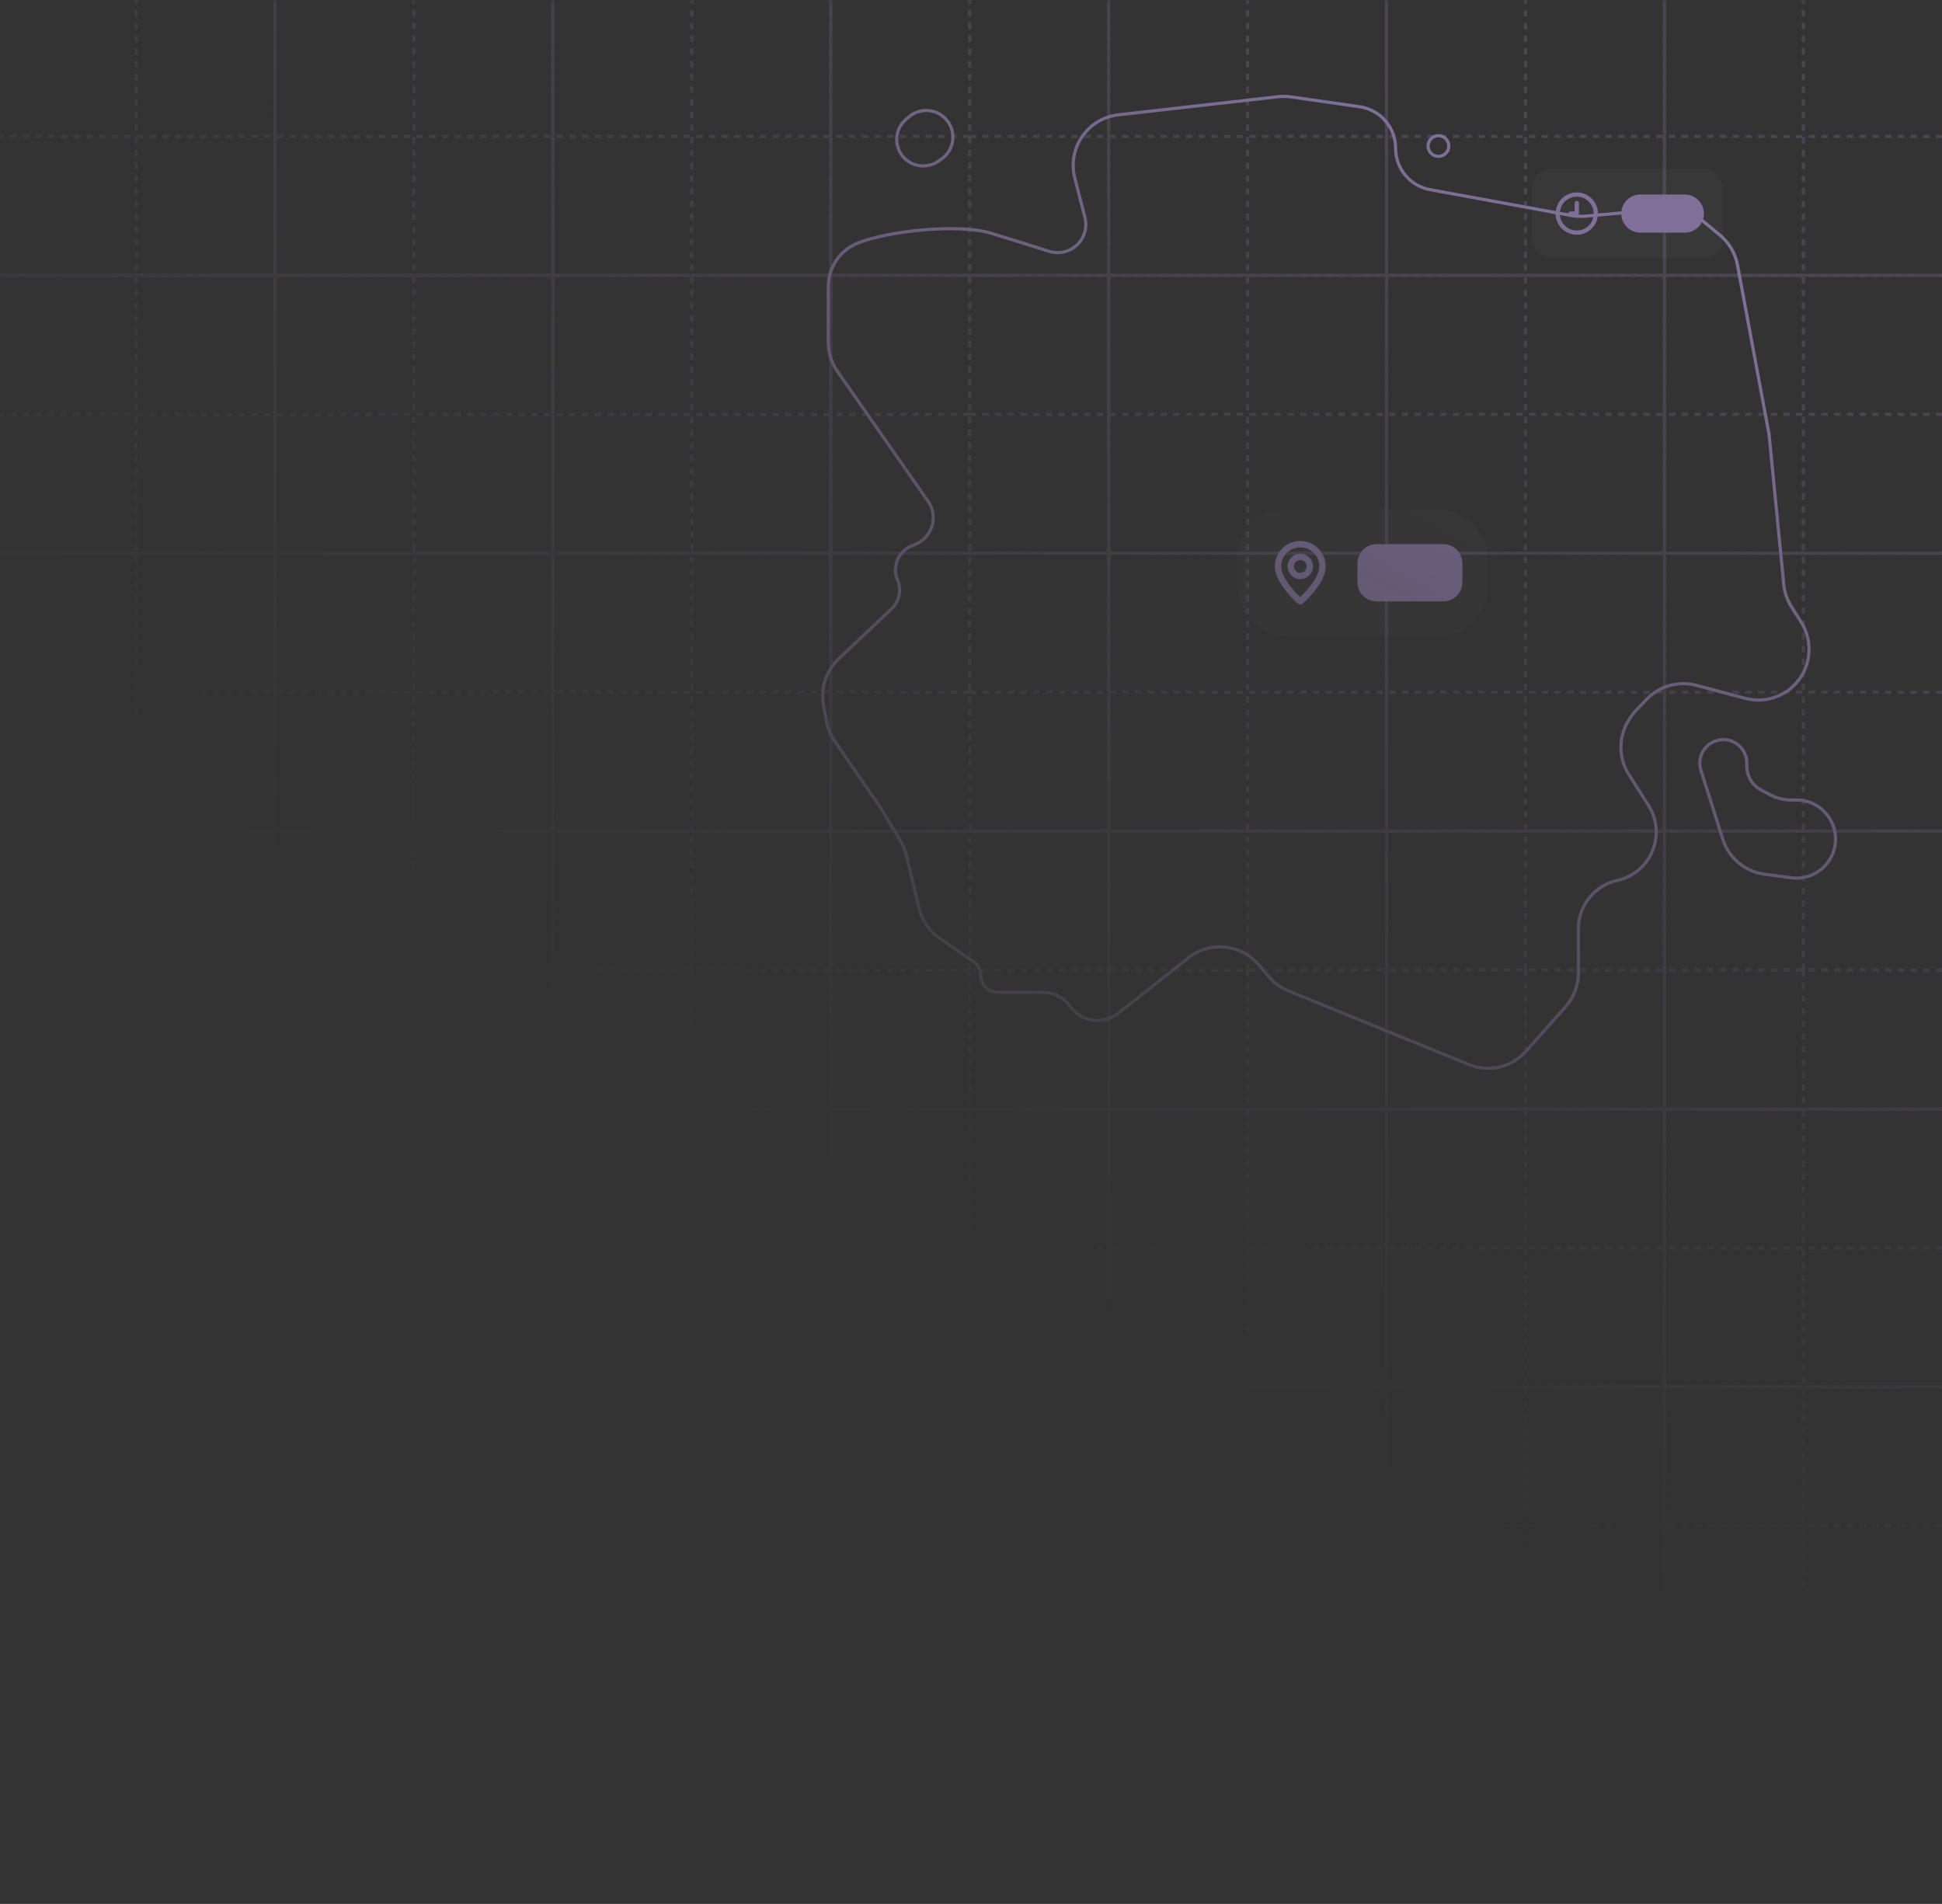 <svg width="611" height="599" viewBox="0 0 611 599" fill="none" xmlns="http://www.w3.org/2000/svg">
<rect x="0" y="0" width="611" height="599" fill="#333333" stroke="none"/>
<g opacity="0.5">
<mask id="mask0_1591_18940" style="mask-type:alpha" maskUnits="userSpaceOnUse" x="0" y="0" width="612" height="501">
<rect y="0.197" width="612" height="500" fill="url(#paint0_linear_1591_18940)"/>
</mask>
<g mask="url(#mask0_1591_18940)">
<g opacity="0.3">
<path d="M42.812 -0.803V305.197" stroke="#CDADFF" stroke-linejoin="bevel" stroke-dasharray="2 2"/>
<path d="M86.516 -0.803V305.197" stroke="#CDADFF" stroke-linejoin="bevel" stroke-dasharray="2 2"/>
<path d="M130.234 -0.803V305.197" stroke="#CDADFF" stroke-linejoin="bevel" stroke-dasharray="2 2"/>
<path d="M173.953 -0.803V305.197" stroke="#CDADFF" stroke-linejoin="bevel" stroke-dasharray="2 2"/>
<path d="M217.672 -0.803V305.197" stroke="#CDADFF" stroke-linejoin="bevel" stroke-dasharray="2 2"/>
<path d="M261.375 -0.803V305.197" stroke="#CDADFF" stroke-linejoin="bevel" stroke-dasharray="2 2"/>
<path d="M305.094 -0.803V305.197" stroke="#CDADFF" stroke-linejoin="bevel" stroke-dasharray="2 2"/>
<path d="M-0.906 305.197L305.094 305.197" stroke="#CDADFF" stroke-linejoin="bevel" stroke-dasharray="2 2"/>
<path d="M-0.906 261.482L305.094 261.482" stroke="#CDADFF" stroke-linejoin="bevel" stroke-dasharray="2 2"/>
<path d="M-0.906 217.77L305.094 217.77" stroke="#CDADFF" stroke-linejoin="bevel" stroke-dasharray="2 2"/>
<path d="M-0.906 174.055L305.094 174.055" stroke="#CDADFF" stroke-linejoin="bevel" stroke-dasharray="2 2"/>
<path d="M-0.906 130.34L305.094 130.34" stroke="#CDADFF" stroke-linejoin="bevel" stroke-dasharray="2 2"/>
<path d="M-0.906 86.625L305.094 86.625" stroke="#CDADFF" stroke-linejoin="bevel" stroke-dasharray="2 2"/>
<path d="M-0.906 42.912L305.094 42.912" stroke="#CDADFF" stroke-linejoin="bevel" stroke-dasharray="2 2"/>
<path d="M42.812 305.197V611.197" stroke="#CDADFF" stroke-linejoin="bevel" stroke-dasharray="2 2"/>
<path d="M86.516 305.197V611.197" stroke="#CDADFF" stroke-linejoin="bevel" stroke-dasharray="2 2"/>
<path d="M130.234 305.197V611.197" stroke="#CDADFF" stroke-linejoin="bevel" stroke-dasharray="2 2"/>
<path d="M173.953 305.197V611.197" stroke="#CDADFF" stroke-linejoin="bevel" stroke-dasharray="2 2"/>
<path d="M217.672 305.197V611.197" stroke="#CDADFF" stroke-linejoin="bevel" stroke-dasharray="2 2"/>
<path d="M261.375 305.197V611.197" stroke="#CDADFF" stroke-linejoin="bevel" stroke-dasharray="2 2"/>
<path d="M305.094 305.197V611.197" stroke="#CDADFF" stroke-linejoin="bevel" stroke-dasharray="2 2"/>
<path d="M-0.906 480.055L305.094 480.055" stroke="#CDADFF" stroke-linejoin="bevel" stroke-dasharray="2 2"/>
<path d="M-0.906 436.34L305.094 436.34" stroke="#CDADFF" stroke-linejoin="bevel" stroke-dasharray="2 2"/>
<path d="M-0.906 392.625L305.094 392.625" stroke="#CDADFF" stroke-linejoin="bevel" stroke-dasharray="2 2"/>
<path d="M-0.906 348.912L305.094 348.912" stroke="#CDADFF" stroke-linejoin="bevel" stroke-dasharray="2 2"/>
<path d="M-0.906 305.197L305.094 305.197" stroke="#CDADFF" stroke-linejoin="bevel" stroke-dasharray="2 2"/>
<path d="M305.094 -0.803V305.197" stroke="#CDADFF" stroke-linejoin="bevel" stroke-dasharray="2 2"/>
<path d="M348.812 -0.803V305.197" stroke="#CDADFF" stroke-linejoin="bevel" stroke-dasharray="2 2"/>
<path d="M392.516 -0.803V305.197" stroke="#CDADFF" stroke-linejoin="bevel" stroke-dasharray="2 2"/>
<path d="M436.234 -0.803V305.197" stroke="#CDADFF" stroke-linejoin="bevel" stroke-dasharray="2 2"/>
<path d="M479.953 -0.803V305.197" stroke="#CDADFF" stroke-linejoin="bevel" stroke-dasharray="2 2"/>
<path d="M523.672 -0.803V305.197" stroke="#CDADFF" stroke-linejoin="bevel" stroke-dasharray="2 2"/>
<path d="M567.375 -0.803V305.197" stroke="#CDADFF" stroke-linejoin="bevel" stroke-dasharray="2 2"/>
<path d="M305.094 305.197L611.094 305.197" stroke="#CDADFF" stroke-linejoin="bevel" stroke-dasharray="2 2"/>
<path d="M305.094 261.482L611.094 261.482" stroke="#CDADFF" stroke-linejoin="bevel" stroke-dasharray="2 2"/>
<path d="M305.094 217.77L611.094 217.77" stroke="#CDADFF" stroke-linejoin="bevel" stroke-dasharray="2 2"/>
<path d="M305.094 174.055L611.094 174.055" stroke="#CDADFF" stroke-linejoin="bevel" stroke-dasharray="2 2"/>
<path d="M305.094 130.34L611.094 130.34" stroke="#CDADFF" stroke-linejoin="bevel" stroke-dasharray="2 2"/>
<path d="M305.094 86.625L611.094 86.625" stroke="#CDADFF" stroke-linejoin="bevel" stroke-dasharray="2 2"/>
<path d="M305.094 42.912L611.094 42.912" stroke="#CDADFF" stroke-linejoin="bevel" stroke-dasharray="2 2"/>
<path d="M305.094 305.197V611.197" stroke="#CDADFF" stroke-linejoin="bevel" stroke-dasharray="2 2"/>
<path d="M348.812 305.197V611.197" stroke="#CDADFF" stroke-linejoin="bevel" stroke-dasharray="2 2"/>
<path d="M392.516 305.197V611.197" stroke="#CDADFF" stroke-linejoin="bevel" stroke-dasharray="2 2"/>
<path d="M436.234 305.197V611.197" stroke="#CDADFF" stroke-linejoin="bevel" stroke-dasharray="2 2"/>
<path d="M479.953 305.197V611.197" stroke="#CDADFF" stroke-linejoin="bevel" stroke-dasharray="2 2"/>
<path d="M523.672 305.197V611.197" stroke="#CDADFF" stroke-linejoin="bevel" stroke-dasharray="2 2"/>
<path d="M567.375 305.197V611.197" stroke="#CDADFF" stroke-linejoin="bevel" stroke-dasharray="2 2"/>
<path d="M305.094 480.055L611.094 480.055" stroke="#CDADFF" stroke-linejoin="bevel" stroke-dasharray="2 2"/>
<path d="M305.094 436.34L611.094 436.34" stroke="#CDADFF" stroke-linejoin="bevel" stroke-dasharray="2 2"/>
<path d="M305.094 392.625L611.094 392.625" stroke="#CDADFF" stroke-linejoin="bevel" stroke-dasharray="2 2"/>
<path d="M305.094 348.912L611.094 348.912" stroke="#CDADFF" stroke-linejoin="bevel" stroke-dasharray="2 2"/>
<path d="M305.094 305.197L611.094 305.197" stroke="#CDADFF" stroke-linejoin="bevel" stroke-dasharray="2 2"/>
<path d="M86.516 -0.803V611.197" stroke="#CDADFF" stroke-linejoin="bevel"/>
<path d="M173.945 -0.803V611.197" stroke="#CDADFF" stroke-linejoin="bevel"/>
<path d="M261.375 -0.803V611.197" stroke="#CDADFF" stroke-linejoin="bevel"/>
<path d="M348.805 -0.803V611.197" stroke="#CDADFF" stroke-linejoin="bevel"/>
<path d="M436.234 -0.803V611.197" stroke="#CDADFF" stroke-linejoin="bevel"/>
<path d="M523.664 -0.803V611.197" stroke="#CDADFF" stroke-linejoin="bevel"/>
<path d="M-0.906 436.34L611.094 436.34" stroke="#CDADFF" stroke-linejoin="bevel"/>
<path d="M-0.906 348.911L611.094 348.911" stroke="#CDADFF" stroke-linejoin="bevel"/>
<path d="M-0.906 261.482L611.094 261.482" stroke="#CDADFF" stroke-linejoin="bevel"/>
<path d="M-0.906 174.054L611.094 174.054" stroke="#CDADFF" stroke-linejoin="bevel"/>
<path d="M-0.906 86.625L611.094 86.625" stroke="#CDADFF" stroke-linejoin="bevel"/>
</g>
<path d="M328.155 312.197H313.843C310.942 312.197 308.591 309.846 308.591 306.945C308.591 305.224 307.748 303.612 306.334 302.63L295.599 295.175C292.373 292.935 290.084 289.587 289.167 285.768L285.163 269.085C284.783 267.502 284.164 265.987 283.327 264.591L277.094 254.197L262.562 233.06C261.265 231.173 260.388 229.031 259.99 226.776L259.092 221.688C258.157 216.388 259.949 210.972 263.862 207.276L280.466 191.592C282.945 189.25 283.709 185.614 282.381 182.473C280.583 178.22 282.664 173.324 286.973 171.667L287.817 171.342C293.298 169.234 295.349 162.543 291.99 157.726L263.469 116.821C261.597 114.137 260.594 110.943 260.594 107.67V90.169C260.594 84.146 264.26 78.731 269.852 76.493C279.67 72.566 301.657 70.306 311.778 73.37C318.85 75.511 325.958 77.758 330.059 79.065C332.332 79.79 334.781 79.571 336.893 78.459C340.526 76.547 342.37 72.39 341.349 68.413L338.162 56.002C335.746 46.593 342.203 37.22 351.855 36.125L402.053 30.428C403.406 30.275 404.773 30.295 406.12 30.487L427.735 33.575C434.251 34.506 439.091 40.086 439.091 46.668C439.091 53.056 443.656 58.531 449.941 59.679L494.464 67.809C495.875 68.067 497.315 68.133 498.744 68.007L524.015 65.778C528.226 65.406 532.414 66.716 535.663 69.423L541.163 74.006C544.027 76.392 545.968 79.702 546.651 83.366L556.594 136.697L561.219 183.905C561.463 186.398 562.29 188.799 563.632 190.915L566.688 195.734C571.151 202.77 569.452 212.054 562.787 217.053C558.876 219.986 553.837 220.965 549.112 219.71L533.73 215.624C528.094 214.127 522.09 215.814 518.06 220.028L514.753 223.485C513.982 224.291 513.298 225.175 512.711 226.123L512.374 226.667C509.145 231.884 509.183 238.487 512.472 243.666L518.647 253.39C524.453 262.532 519.41 274.664 508.835 276.996C501.683 278.574 496.591 284.912 496.591 292.236V306.114C496.591 310.033 495.153 313.815 492.549 316.744L480.115 330.733C475.606 335.805 468.388 337.481 462.106 334.915L405.263 311.696C402.853 310.712 400.72 309.155 399.049 307.159L396.082 303.618C390.52 296.98 380.687 295.972 373.894 301.343L351.776 318.83C347.06 322.559 340.179 321.559 336.719 316.642C334.758 313.855 331.563 312.197 328.155 312.197Z" stroke="#CDADFF"/>
<path d="M296.125 50.087L295.115 50.772C291.458 53.254 286.499 52.441 283.825 48.922C281.166 45.424 281.688 40.461 285.016 37.592L285.94 36.795C289.917 33.367 296.031 34.395 298.668 38.936C300.879 42.745 299.768 47.614 296.125 50.087Z" stroke="#CDADFF"/>
<path d="M549.594 241.108V240.093C549.594 236.009 546.282 232.697 542.198 232.697C537.195 232.697 533.636 237.56 535.148 242.329L542.024 264.016C543.898 269.925 549.016 274.22 555.161 275.04L563.594 276.164C570.049 277.025 576.055 272.7 577.285 266.305C578.742 258.727 572.935 251.697 565.218 251.697H563.472C561.253 251.697 559.067 251.159 557.101 250.13L554.102 248.559C551.33 247.107 549.594 244.237 549.594 241.108Z" stroke="#CDADFF"/>
<path d="M482.094 59.197C482.094 55.884 484.78 53.197 488.094 53.197H536.094C539.407 53.197 542.094 55.884 542.094 59.197V75.197C542.094 78.511 539.407 81.197 536.094 81.197H488.094C484.78 81.197 482.094 78.511 482.094 75.197V59.197Z" fill="white" fill-opacity="0.05"/>
<path d="M496.092 60.53C494.774 60.53 493.485 60.921 492.389 61.654C491.292 62.386 490.438 63.428 489.933 64.646C489.429 65.864 489.297 67.204 489.554 68.498C489.811 69.791 490.446 70.979 491.378 71.911C492.311 72.843 493.499 73.478 494.792 73.736C496.085 73.993 497.426 73.861 498.644 73.356C499.862 72.852 500.903 71.997 501.636 70.901C502.368 69.804 502.759 68.516 502.759 67.197C502.759 66.322 502.587 65.455 502.252 64.646C501.917 63.837 501.426 63.102 500.806 62.483C500.187 61.864 499.453 61.373 498.644 61.038C497.835 60.703 496.968 60.53 496.092 60.53ZM496.092 72.53C495.038 72.53 494.006 72.218 493.129 71.631C492.252 71.045 491.569 70.213 491.165 69.238C490.761 68.263 490.656 67.191 490.862 66.156C491.067 65.122 491.575 64.172 492.321 63.426C493.067 62.68 494.017 62.172 495.052 61.966C496.087 61.76 497.159 61.866 498.133 62.27C499.108 62.673 499.941 63.357 500.527 64.234C501.113 65.111 501.426 66.142 501.426 67.197C501.426 68.611 500.864 69.968 499.864 70.968C498.863 71.968 497.507 72.53 496.092 72.53ZM496.092 63.197C495.916 63.197 495.746 63.267 495.621 63.392C495.496 63.517 495.426 63.687 495.426 63.864V66.53H494.092C493.916 66.53 493.746 66.6 493.621 66.725C493.496 66.851 493.426 67.02 493.426 67.197C493.426 67.374 493.496 67.543 493.621 67.668C493.746 67.793 493.916 67.864 494.092 67.864H496.092C496.269 67.864 496.439 67.793 496.564 67.668C496.689 67.543 496.759 67.374 496.759 67.197V63.864C496.759 63.687 496.689 63.517 496.564 63.392C496.439 63.267 496.269 63.197 496.092 63.197Z" fill="#CDADFF"/>
<path d="M510.094 67.197C510.094 63.884 512.78 61.197 516.094 61.197H530.094C533.407 61.197 536.094 63.884 536.094 67.197C536.094 70.511 533.407 73.197 530.094 73.197H516.094C512.78 73.197 510.094 70.511 510.094 67.197Z" fill="#CDADFF"/>
<path d="M389.094 176.197C389.094 167.361 396.257 160.197 405.094 160.197H452.094C460.93 160.197 468.094 167.361 468.094 176.197V184.197C468.094 193.034 460.93 200.197 452.094 200.197H405.094C396.257 200.197 389.094 193.034 389.094 184.197V176.197Z" fill="white" fill-opacity="0.05"/>
<path d="M409.094 170.197C406.972 170.197 404.937 171.04 403.437 172.54C401.937 174.041 401.094 176.076 401.094 178.197C401.094 183.597 408.144 189.697 408.444 189.957C408.625 190.112 408.855 190.197 409.094 190.197C409.332 190.197 409.563 190.112 409.744 189.957C410.094 189.697 417.094 183.597 417.094 178.197C417.094 176.076 416.251 174.041 414.751 172.54C413.25 171.04 411.215 170.197 409.094 170.197ZM409.094 187.847C406.964 185.847 403.094 181.537 403.094 178.197C403.094 176.606 403.726 175.08 404.851 173.955C405.976 172.829 407.502 172.197 409.094 172.197C410.685 172.197 412.211 172.829 413.336 173.955C414.462 175.08 415.094 176.606 415.094 178.197C415.094 181.537 411.224 185.857 409.094 187.847ZM409.094 174.197C408.303 174.197 407.529 174.432 406.871 174.871C406.214 175.311 405.701 175.936 405.398 176.667C405.095 177.397 405.016 178.202 405.171 178.978C405.325 179.754 405.706 180.466 406.265 181.026C406.825 181.585 407.537 181.966 408.313 182.12C409.089 182.275 409.894 182.196 410.624 181.893C411.355 181.59 411.98 181.077 412.42 180.42C412.859 179.762 413.094 178.988 413.094 178.197C413.094 177.136 412.672 176.119 411.922 175.369C411.172 174.619 410.155 174.197 409.094 174.197ZM409.094 180.197C408.698 180.197 408.312 180.08 407.983 179.86C407.654 179.64 407.397 179.328 407.246 178.963C407.095 178.597 407.055 178.195 407.132 177.807C407.209 177.419 407.4 177.063 407.68 176.783C407.959 176.503 408.316 176.313 408.704 176.236C409.092 176.159 409.494 176.198 409.859 176.35C410.225 176.501 410.537 176.757 410.757 177.086C410.976 177.415 411.094 177.802 411.094 178.197C411.094 178.728 410.883 179.236 410.508 179.611C410.133 179.987 409.624 180.197 409.094 180.197Z" fill="#CDADFF"/>
<path d="M427.094 177.197C427.094 173.884 429.78 171.197 433.094 171.197H454.094C457.407 171.197 460.094 173.884 460.094 177.197V183.197C460.094 186.511 457.407 189.197 454.094 189.197H433.094C429.78 189.197 427.094 186.511 427.094 183.197V177.197Z" fill="#CDADFF"/>
<path d="M452.57 42.697C455.419 42.697 456.89 46.102 454.937 48.176C453.491 49.713 450.986 49.486 449.84 47.714C448.44 45.551 449.993 42.697 452.57 42.697Z" stroke="#CDADFF"/>
</g>
</g>
<defs>
<linearGradient id="paint0_linear_1591_18940" x1="383" y1="0.197" x2="196.5" y2="333.5" gradientUnits="userSpaceOnUse">
<stop/>
<stop offset="1" stop-color="#D9D9D9" stop-opacity="0"/>
</linearGradient>
</defs>
</svg>

